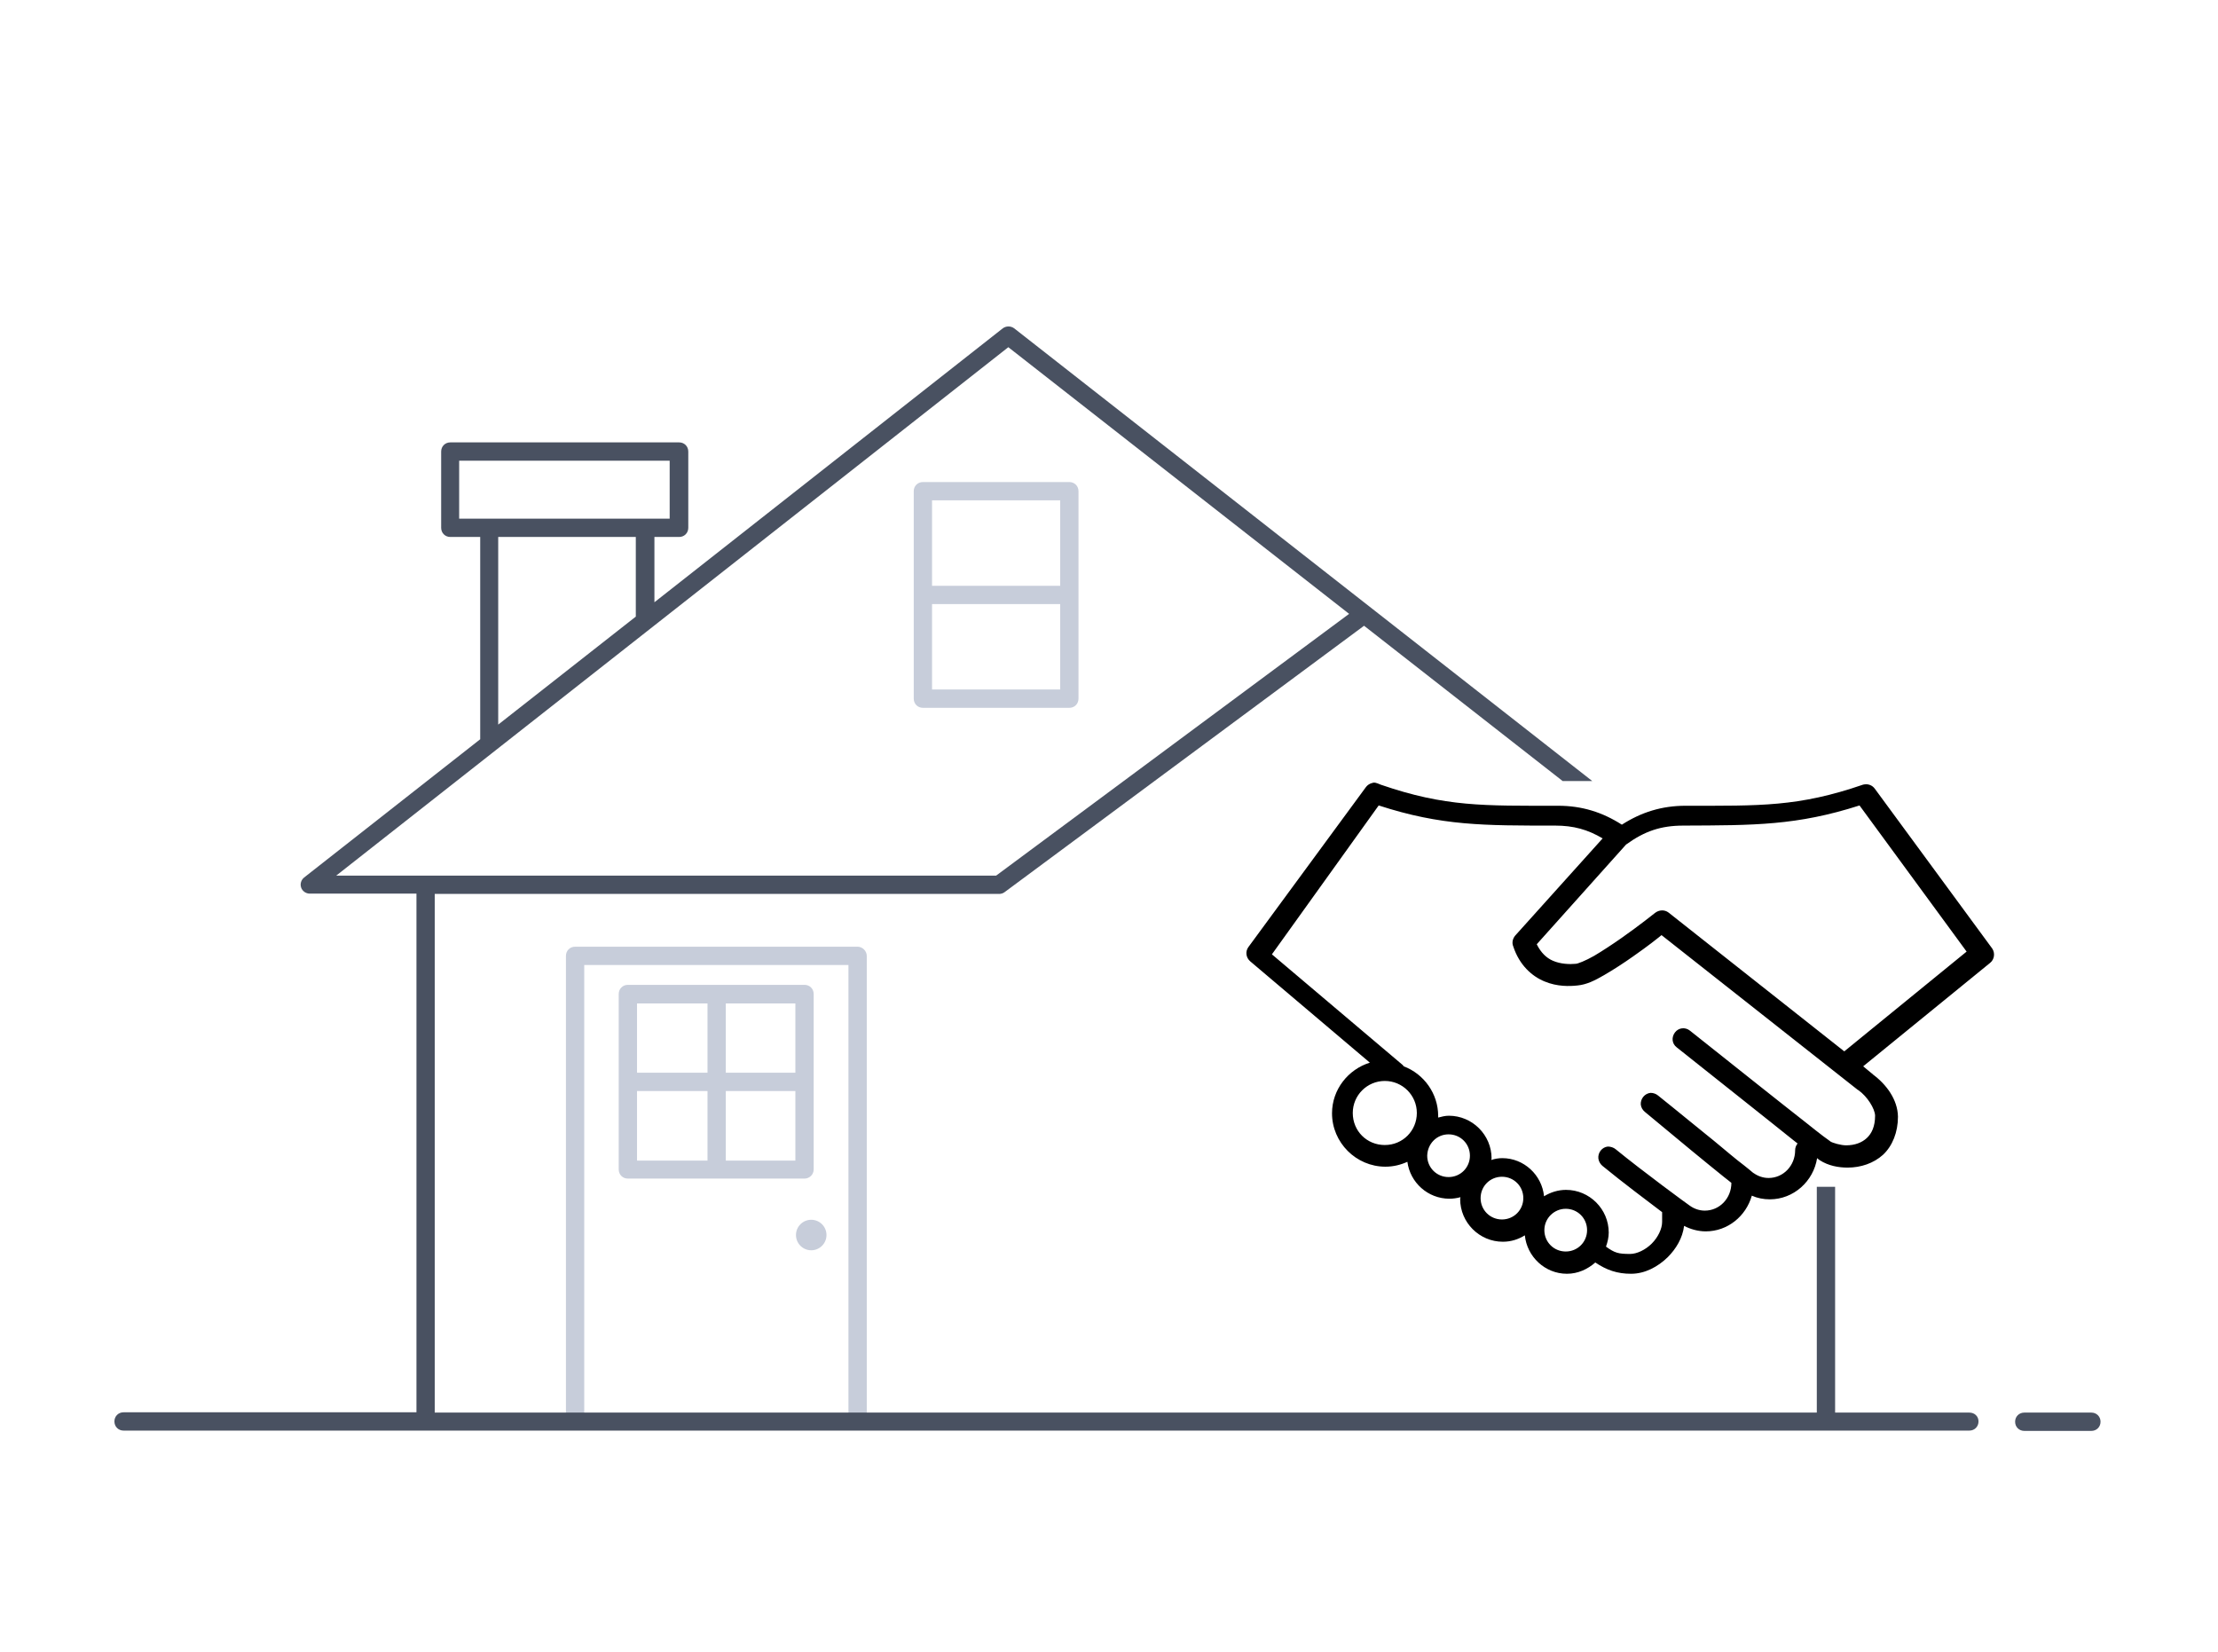 <svg xmlns="http://www.w3.org/2000/svg" class="newsletter-icon" viewBox="0 0 727 541.5"><path d="M449.9 256.6c-.9.2-1.7.7-2.2 1.4l-38.5 52.4c-1.1 1.5-.8 3.5.6 4.7l39.2 33.2c-7.1 2.2-12.4 8.8-12.4 16.6 0 9.6 7.9 17.5 17.5 17.5 2.6 0 5-.6 7.2-1.6.9 6.8 6.7 12.1 13.8 12.1 1.2 0 2.5-.2 3.6-.5 0 .2-.1.4-.1.6 0 7.7 6.3 14 14 14 2.7 0 5.1-.8 7.2-2.1.7 7 6.6 12.6 13.8 12.6 3.6 0 6.8-1.5 9.3-3.7 3.7 2.5 7.2 3.7 11.7 3.7 4.6 0 8.8-2.3 12-5.4 2.8-2.8 4.9-6.3 5.4-10.3 2.1 1.1 4.6 1.8 7.1 1.8 7.2 0 13.2-5 15.1-11.7 1.8.8 3.8 1.2 5.9 1.2 7.8 0 14.3-5.9 15.5-13.5.2.2.6.5.9.7 2.8 1.8 6.1 2.4 9.1 2.4 4.3 0 8.5-1.4 11.6-4.2 3.1-2.9 4.9-7.4 4.9-12.5-.1-5.6-3.8-10.6-8.3-13.9v-.1l-.2-.1-2.9-2.4 41.6-33.9c1.4-1.1 1.7-3.2.7-4.7l-38.5-52.4c-.8-1.1-2.1-1.6-3.4-1.4-.2 0-.4.1-.5.1-21.2 7.3-33.7 6.9-58.1 6.9-7.8 0-14.5 2.1-20.9 6.2-6.4-4.1-13.1-6.2-20.9-6.2-24.4 0-36.9.4-58.1-6.9-1.6-.7-2.2-.8-2.7-.6zm2 7.4c20.6 6.7 34.5 6.6 57.8 6.6 6.1 0 10.7 1.3 15.6 4.2l-28.7 31.9c-.8 1-1.1 2.3-.6 3.5 2 6.1 6.1 9.8 10.3 11.5 4.1 1.7 8.1 1.6 10.8 1.3 3-.3 5.6-1.6 8.7-3.4 3.1-1.8 6.5-4 9.6-6.2 5-3.5 7.6-5.6 9.2-6.9l64.3 50.7c.1 0 .1.1.2.1 3 2.1 5.4 6.1 5.5 8.3v.1c0 3.5-1.1 5.8-2.7 7.3s-3.9 2.4-6.8 2.4c-1.7 0-4.5-.8-5.2-1.3.3.2-.9-.7-2.3-1.7-1.4-1.1-3.4-2.6-5.6-4.4-4.4-3.5-10.1-7.9-15.7-12.4-11.3-9-22.4-17.8-22.4-17.8-1.5-1.2-3.7-1-4.9.6s-1 3.7.6 4.9c0 0 11.1 8.8 22.4 17.8 5.7 4.5 11.4 9.1 15.8 12.6.6.5.9.7 1.4 1.1-.5.6-.8 1.4-.8 2.2 0 5.1-3.9 9.1-8.7 9.1-1.8 0-3.5-.6-4.9-1.6.2.2-.6-.4-1.5-1.2-.9-.8-2.3-1.8-3.8-3-3-2.4-6.8-5.7-10.7-8.8-7.7-6.3-15.3-12.4-15.3-12.4-.7-.6-1.6-.9-2.5-.9-1.9.2-3.3 1.9-3.2 3.8.1 1 .6 1.8 1.3 2.4 0 0 7.5 6.2 15.2 12.6 3.9 3.2 7.8 6.4 10.8 8.8 1 .8 1.7 1.3 2.4 1.9 0 5.1-3.9 9.1-8.7 9.1-1.8 0-3.5-.6-4.9-1.6-.5-.3-15.5-11.3-24.3-18.5-.7-.6-1.7-.9-2.6-.9-1.9.2-3.3 2-3.1 3.9.1.9.6 1.8 1.3 2.4 6.7 5.5 14.6 11.4 19.6 15.2v3.2c0 2.2-1.3 5-3.4 7.1-2.1 2.1-4.9 3.4-7.1 3.4-3.8 0-5-.3-7.9-2.4.5-1.4.9-3 .9-4.6 0-7.7-6.3-14-14-14-2.6 0-5.1.8-7.2 2.1-.7-7-6.6-12.5-13.7-12.5-1.2 0-2.4.2-3.6.6 0-.2.1-.4.1-.5 0-7.7-6.3-14-14-14-1.2 0-2.4.3-3.5.6v-.5c0-7.4-4.7-13.8-11.3-16.3-.1-.1-.2-.3-.3-.4l-42.9-36.3 35-48.8zm157.6 0 35.1 47.9-40.1 32.7-57.6-45.5c-1.3-1-3.1-.9-4.4.1 0 0-5.1 4.1-11.1 8.3-3 2.1-6.2 4.2-8.9 5.8-2.8 1.6-5.4 2.6-6 2.6-2 .2-5 .1-7.5-1-2.1-.9-3.9-2.6-5.3-5.4l29.2-32.6.1-.1c6.1-4.4 11.4-6.2 18.8-6.2 23.2-.1 37.1 0 57.7-6.6zm-155.6 90.3c5.8 0 10.5 4.7 10.5 10.5s-4.6 10.5-10.5 10.5-10.5-4.6-10.5-10.5c0-5.8 4.7-10.5 10.5-10.5zm20.9 17.5c3.9 0 7 3.1 7 7s-3.1 7-7 7-7-3.1-7-7c.1-3.9 3.1-7 7-7zm17.5 13.9c3.9 0 7 3.1 7 7s-3.1 7-7 7-7-3.1-7-7 3.1-7 7-7zm20.9 10.5c3.9 0 7 3.1 7 7s-3.1 7-7 7-7-3.1-7-7 3.2-7 7-7z" class="paint-first-fill"/><path fill="#C7CDDA" d="M281.1 310.3h-92.6c-1.7 0-3 1.3-3 3v152c0 1.7 1.3 3 3 3s3-1.3 3-3v-149h86.6v149c0 1.7 1.3 3 3 3s3-1.3 3-3v-152c0-1.6-1.4-3-3-3z"/><path fill="#C7CDDA" d="M266.7 383.3v-57.5c0-1.7-1.3-3-3-3h-57.9c-1.7 0-3 1.3-3 3v57.5c0 1.7 1.3 3 3 3h57.9c1.6 0 3-1.3 3-3zm-6-31.7h-22.8v-22.7h22.8v22.7zm-28.8-22.8v22.8h-23.1v-22.7h23.1zm-23.1 28.8h23.1v22.8h-23.1v-22.8zm29.1 22.7v-22.7h22.8v22.8h-22.8z"/><circle cx="265.9" cy="404.8" r="5" fill="#C7CDDA"/><path fill="#C7CDDA" d="M350.5 158h-48c-1.7 0-3 1.3-3 3v68c0 1.7 1.3 3 3 3h48c1.7 0 3-1.3 3-3v-68c0-1.7-1.3-3-3-3zm-3 6v28h-42v-28h42zm-42 62v-28h42v28h-42z"/><path fill="#495161" d="M645.5 463h-44v-74h-6v74h-453V293h185c.6 0 1.3-.2 1.8-.6l117.8-87.3 65.1 50.9h9.7L332.4 107.6c-1.1-.8-2.6-.8-3.7 0l-114.2 89.8V176h8.1c1.7 0 3-1.3 3-3v-25c0-1.7-1.3-3-3-3h-75c-1.7 0-3 1.3-3 3v25c0 1.7 1.3 3 3 3h9.8v66.3l-57.7 45.3c-1 .8-1.4 2.1-1 3.3s1.6 2 2.8 2h35v170h-96c-1.7 0-3 1.3-3 3s1.3 3 3 3h605c1.7 0 3-1.3 3-3s-1.3-2.9-3-2.9zm-495-293v-19h69v19h-69zm57.9 6v26.1l-45.1 35.4V176h45.1zm-98.2 111 220.3-173.2 111.7 87.4L326.5 287H110.2zM685.5 463h-22c-1.7 0-3 1.3-3 3s1.3 3 3 3h22c1.7 0 3-1.3 3-3s-1.3-3-3-3z"/></svg>